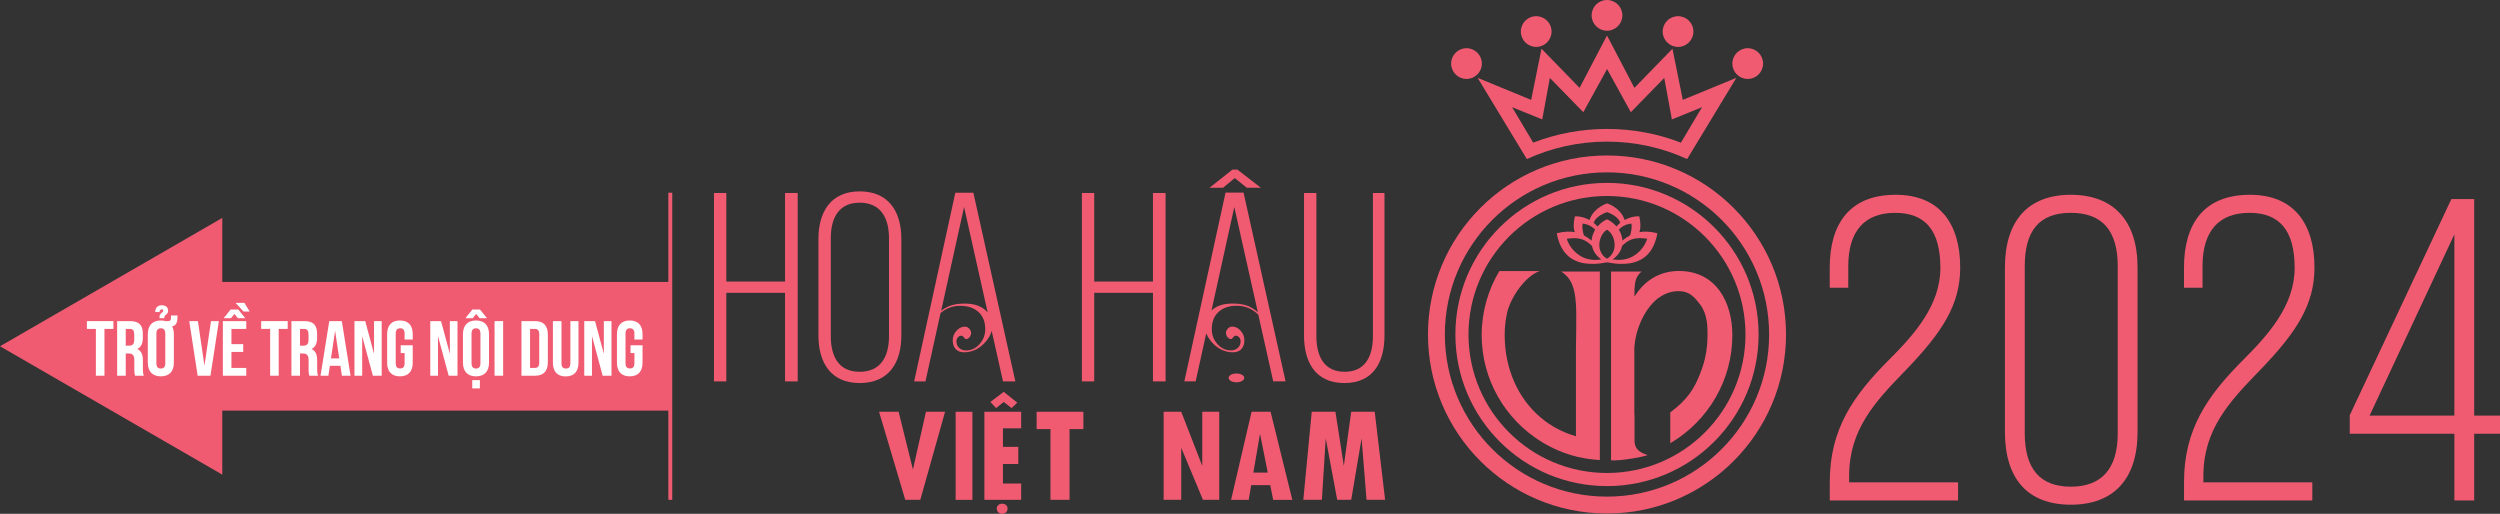 <?xml version="1.0" encoding="UTF-8"?>
<svg id="Layer_2" data-name="Layer 2" xmlns="http://www.w3.org/2000/svg" viewBox="0 0 640.98 131.74">
  <rect x="0" y="0" width="640.98" height="131.74" fill="#333333" stroke="none"/>
  <defs>
    <style>
      .cls-1 {
        fill: #fff;
      }

      .cls-2 {
        stroke: #f05b72;
      }

      .cls-2, .cls-3 {
        fill: none;
        stroke-miterlimit: 10;
      }

      .cls-3 {
        stroke: #231f20;
        stroke-width: .1px;
      }

      .cls-4 {
        fill: #f05b72;
      }
    </style>
  </defs>
  <g id="Logo">
    <g>
      <g>
        <g>
          <path class="cls-4" d="M246.51,86.08c.22,0,.42.14.62.41.05.06.09.12.13.17.13.16.24.25.3.27.34.04.65-.08.91-.35.26-.27.43-.6.5-.98.07-.46-.06-.89-.41-1.27-.35-.39-.74-.58-1.17-.58-.05,0-.09,0-.14,0-.75.04-1.43.4-2.03,1.07-.64.72-.95,1.53-.95,2.43,0,.99.27,1.75.8,2.29.53.54,1.25.79,2.16.78h.02s.39,0,.39,0c2.12-.16,3.92-1.19,5.4-3.1.6-.78,1-1.58,1.22-2.4l2.9,12.97h3.17l-10.77-48.38h-4.62l-10.56,48.38h2.9l3.87-17.53c1.46-1.24,3.15-1.85,5.07-1.85.36,0,.7.02,1.03.05,1.37.15,2.51.6,3.43,1.36,1.29,1.07,1.93,2.59,1.93,4.56,0,1.49-.49,2.77-1.46,3.85-.97,1.08-2.13,1.62-3.49,1.62-.14,0-.28,0-.41-.03-.5-.07-.93-.27-1.31-.61-.48-.42-.72-1-.72-1.72,0-.38.13-.71.38-1,.25-.28.55-.42.9-.42ZM247.44,77.84h-.17c-1.44.01-2.76.15-4.03.68-.76.34-1.39.73-1.93,1.15l5.87-26.61,6.05,27.05c-1.28-1.51-3.21-2.27-5.79-2.27Z"/>
          <polygon class="cls-4" points="201.28 72.19 186.22 72.19 186.22 49.48 183.06 49.48 183.06 97.79 186.22 97.79 186.22 75.08 201.28 75.08 201.28 97.79 204.52 97.79 204.52 49.48 201.28 49.48 201.28 72.19"/>
          <path class="cls-4" d="M309.29,85.53c.24.58.56,1.14.99,1.69,1.48,1.91,3.28,2.94,5.4,3.1,0,0,.37,0,.41,0,.33,0,.64-.03.92-.1.49-.12.9-.34,1.24-.69.53-.54.8-1.31.8-2.29,0-.91-.31-1.72-.95-2.43-.34-.38-.7-.66-1.09-.84-.34-.16-.7-.23-1.09-.23-.43,0-.82.19-1.17.58-.34.38-.48.8-.41,1.27.07.38.24.71.5.98.26.27.57.39.91.35.09-.02.23-.17.43-.44.2-.27.41-.41.62-.41.07,0,.13,0,.19.01.27.04.5.18.71.41.25.28.38.61.38,1,0,.72-.24,1.3-.72,1.72-.12.1-.24.19-.37.27-.4.24-.85.36-1.36.36-1.36,0-2.52-.54-3.49-1.62-.97-1.08-1.45-2.36-1.45-3.85,0-1.97.64-3.49,1.93-4.56,1.12-.93,2.58-1.4,4.37-1.42h.09c2.12,0,3.96.77,5.54,2.29l.7,3.13,3.12,13.96h3.17l-6.3-28.3-4.47-20.08h-4.62l-10.56,48.38h2.9l2.7-12.26ZM316.46,53.06l6.04,26.99c-.63-.57-1.41-1.1-2.38-1.54-.99-.41-2.01-.59-3.09-.65-.36-.02-.73-.03-1.11-.03-2.27,0-4.04.59-5.3,1.76l5.85-26.54Z"/>
          <polygon class="cls-4" points="316.58 45.66 319.68 48.14 323.28 48.14 317.25 43.48 316 43.48 310.11 48.14 313.58 48.14 316.58 45.66"/>
          <path class="cls-4" d="M231.1,86v-24.72c0-7.02-3.22-12.18-10.63-12.21h-.07c-7.32,0-10.56,5.17-10.56,12.21v24.72c0,7.04,3.24,12.21,10.56,12.21h.07c7.41-.03,10.63-5.19,10.63-12.21ZM220.47,95.32h-.07c-5.32,0-7.39-3.87-7.39-9.11v-25.13c0-5.25,2.07-9.11,7.39-9.11h.07c5.34.03,7.46,3.89,7.46,9.11v25.13c0,5.22-2.12,9.08-7.46,9.11Z"/>
          <path class="cls-4" d="M344.69,98.21c7.39,0,10.28-5.31,10.28-12.21v-36.52h-2.96v36.66c0,5.18-1.94,9.18-7.25,9.18s-7.25-4-7.25-9.18v-36.66h-3.17v36.52c0,6.9,2.96,12.21,10.35,12.21Z"/>
          <path class="cls-4" d="M317.01,98.02c1.11,0,2.01-.51,2.01-1.13s-.9-1.13-2.01-1.13h0c-1.11,0-2,.5-2,1.13s.9,1.13,2,1.13h0Z"/>
          <polygon class="cls-4" points="298.85 97.79 298.85 49.48 295.61 49.48 295.61 72.19 280.55 72.19 280.55 49.48 277.39 49.48 277.39 97.79 280.55 97.79 280.55 75.08 295.61 75.08 295.61 97.79 298.85 97.79"/>
        </g>
        <g>
          <polygon class="cls-4" points="234.07 120.38 230.4 105.57 225.38 105.57 232.1 128.15 235.96 128.15 242.31 105.57 237.41 105.57 234.07 120.38"/>
          <polygon class="cls-4" points="253.93 103.06 255.39 104.63 257.34 103.06 259.36 104.63 260.82 103.24 257.34 100.46 253.93 103.06"/>
          <polygon class="cls-4" points="346.44 105.57 344.55 119.45 342.39 105.57 336.32 105.57 334.16 128.15 338.92 128.15 339.91 112.4 342.85 128.15 346.44 128.15 349.1 112.4 350.37 128.15 355.13 128.15 352.47 105.57 346.44 105.57"/>
          <polygon class="cls-4" points="252.39 128.15 261.82 128.15 261.82 123.97 257.15 123.97 257.15 118.97 261.08 118.97 261.08 114.57 257.15 114.57 257.15 109.82 261.82 109.82 261.82 105.57 252.39 105.57 252.39 128.15"/>
          <rect class="cls-4" x="245.02" y="105.57" width="4.3" height="22.59"/>
          <path class="cls-4" d="M256.95,129.14c-.37,0-.7.11-.97.32-.27.21-.41.52-.41.91,0,.43.14.77.41,1.01.27.24.59.36.96.36s.71-.12.98-.36c.27-.24.41-.58.41-1.01,0-.38-.14-.68-.41-.9-.28-.22-.6-.33-.98-.33Z"/>
          <polygon class="cls-4" points="308.25 119.45 302.86 105.57 298.35 105.57 298.35 128.15 302.86 128.15 302.86 114.81 308.43 128.15 312.6 128.15 312.6 105.57 308.25 105.57 308.25 119.45"/>
          <polygon class="cls-4" points="265.78 110.02 269.33 110.02 269.33 128.15 274.22 128.15 274.22 110.02 277.77 110.02 277.77 105.57 265.78 105.57 265.78 110.02"/>
          <line class="cls-3" x1="325.07" y1="121.17" x2="325.04" y2="121.17"/>
          <path class="cls-4" d="M325.78,105.57h-4.88l-5.26,22.59h4.52l.64-3.77h4.88l.75,3.77h4.91l-5.57-22.59ZM321.35,121.17l1.71-9.97,1.98,9.97h-3.68Z"/>
        </g>
      </g>
      <g>
        <path class="cls-4" d="M430.31,69.48c-.58,0-1.15.04-1.71.12-4.13.55-7.39,2.97-9.53,6.43v-1.98c.1-1.76.37-3.27,1.85-4.44h-7.86v48.41c.2.02.46.03.75.03.41,0,.9-.03,1.44-.08.49-.04,1.02-.1,1.56-.17,2.21-.28,4.66-.75,5.67-1.14-2.04-.55-3.44-1.59-3.4-3.69v-6.62l-.05.03v-15.83c-.2-4.61,1.98-10.88,6.16-14.17l.04.02c.98-.73,2.13-1.3,3.38-1.57.55-.12,1.12-.19,1.71-.19,2.77,0,4.03,1.4,5.59,3.45,1.85,2.42,1.94,5.63,1.87,8.56-.07,2.9-.59,5.8-1.62,8.43-.09.05-.19.11-.28.17.1-.06.19-.11.29-.17-1.74,4.8-3.68,7.38-7.56,10.38-.12.09-.24.19-.37.28v7.9c.12-.07.24-.15.37-.22,9.31-5.64,15.55-15.86,15.55-27.5,0-8.34-4.1-16.51-13.84-16.44Z"/>
        <path class="cls-4" d="M410.19,69.61h-3.26s-.7,0-.7,0h-5.99c5.2,3.22,3.65,10.02,3.82,24.96v17.28c-3.43-.98-6.46-2.62-9.01-4.77-5.87-4.94-9.26-12.6-9.26-21.16,0-1.88.19-3.72.57-5.49.84-4.04,4.58-9.55,8.38-10.93h-10.32c-2.87,4.81-4.53,10.42-4.53,16.41,0,11.47,6.07,21.56,15.15,27.25,2.88,1.8,6.06,3.16,9.45,3.98.55.13,1.13.25,1.74.35.87.15,1.77.27,2.64.36.45.05.89.08,1.32.11v-5.18h0v-43.18Z"/>
        <path class="cls-4" d="M420.33,59.51c.33-.91.38-2.23-.03-4.04-.71-.05-1.54.07-2.39.34-.47.15-.92.35-1.37.59-.24-.77-.67-1.52-1.28-2.18-.42-.47-.93-.89-1.52-1.26-.51-.33-1.08-.61-1.7-.82h0s0,0,0,0c0,0,0,0,0,0h0c-.62.22-1.19.5-1.7.83-.59.37-1.1.79-1.52,1.26-.61.66-1.04,1.41-1.28,2.18-.45-.24-.9-.43-1.37-.59-.85-.27-1.68-.39-2.39-.34-.41,1.82-.36,3.13-.03,4.04-1.28-.23-2.78-.18-4.61.28.82,4.49,3.15,7.05,7.03,7.7.82.13,1.7.18,2.65.15.49-.02,1-.05,1.52-.12.53-.07,1.09-.15,1.65-.26l.05.02h0s0,0,0,0h0s0,0,0,0l.05-.02c.57.11,1.12.2,1.65.26.52.07,1.03.1,1.52.12.96.03,1.84-.02,2.65-.15,3.88-.64,6.22-3.21,7.03-7.7-1.83-.47-3.33-.51-4.61-.28ZM417.9,57.38c.12-.02.25-.04.38-.05.2,1.21-.12,2.38-.34,3.01l-.04.02c-.68.37-1.32.82-1.9,1.29l-.02.04c-.05-.86-.32-1.7-.73-2.47-.05-.11-.12-.22-.18-.33.07-.07.12-.13.18-.2.63-.6,1.42-1.11,2.65-1.33ZM408.8,56.7c.3-.57.83-1.07,1.52-1.51.48-.3,1.05-.58,1.7-.81.65.24,1.23.51,1.7.81.7.45,1.22.95,1.52,1.51.08.13.14.27.2.42-.07.04-.13.1-.2.15-.28.24-.54.51-.78.79-.23-.26-.48-.51-.74-.74-.5-.43-1.07-.81-1.7-1.08h0s0,0,0,0c0,0,0,0,0,0h0c-.63.27-1.2.65-1.7,1.09-.26.23-.51.48-.74.74-.24-.28-.5-.55-.78-.79-.07-.05-.13-.11-.2-.15.05-.15.12-.29.2-.42ZM405.77,57.33c.13.01.26.03.38.05,1.23.22,2.02.73,2.65,1.33.07.07.12.13.18.2-.07.11-.13.22-.18.33-.41.77-.67,1.61-.73,2.47l-.02-.04c-.59-.48-1.22-.92-1.9-1.29l-.04-.02c-.22-.63-.53-1.8-.34-3.01ZM410.32,66.54c-.53.08-1.04.11-1.52.1-.99-.03-1.87-.23-2.65-.54-2.67-1.1-4.08-3.55-4.43-4.89,2.09-.3,3.42-.1,4.43.37.82.37,1.41.9,2.02,1.48.11.55.32,1.09.63,1.6.36.6.86,1.16,1.52,1.66.09.07.17.13.27.18-.1.02-.18.03-.27.04ZM412.02,66.34c-.87-.51-1.41-1.23-1.7-2.02-.38-1.01-.34-2.15,0-3.15.33-.98.93-1.82,1.7-2.28.77.46,1.38,1.3,1.7,2.28.34,1,.38,2.14,0,3.15-.29.79-.84,1.51-1.7,2.02ZM417.9,66.09c-.78.32-1.66.51-2.65.54-.48.01-.99-.02-1.52-.1-.09-.01-.17-.02-.27-.04.1-.05.18-.12.27-.18.66-.5,1.16-1.07,1.52-1.66.32-.51.52-1.04.63-1.6.61-.58,1.21-1.11,2.02-1.48,1.01-.47,2.35-.67,4.43-.37-.36,1.34-1.76,3.79-4.43,4.89Z"/>
        <g>
          <path class="cls-4" d="M412.02,39.86c-25.35,0-45.9,20.55-45.9,45.9s20.55,45.9,45.9,45.9,45.9-20.55,45.9-45.9-20.55-45.9-45.9-45.9ZM412.02,127.33c-22.96,0-41.57-18.61-41.57-41.57s18.61-41.57,41.57-41.57,41.57,18.61,41.57,41.57-18.61,41.57-41.57,41.57Z"/>
          <path class="cls-4" d="M412.02,46.89c-21.47,0-38.87,17.4-38.87,38.87s17.4,38.87,38.87,38.87,38.87-17.4,38.87-38.87-17.4-38.87-38.87-38.87ZM412.02,121.27c-19.61,0-35.51-15.9-35.51-35.51s15.9-35.51,35.51-35.51,35.51,15.9,35.51,35.51-15.9,35.51-35.51,35.51Z"/>
        </g>
        <circle class="cls-4" cx="412.02" cy="3.94" r="3.94"/>
        <circle class="cls-4" cx="430.24" cy="8.09" r="3.94"/>
        <circle class="cls-4" cx="448.1" cy="16.3" r="3.94"/>
        <circle class="cls-4" cx="393.87" cy="8.09" r="3.94"/>
        <circle class="cls-4" cx="376" cy="16.3" r="3.94"/>
        <path class="cls-4" d="M431.45,25.61l-2.64-13.12-9.76,10.04-7.03-13.43-7.03,13.43-9.76-10.04-2.65,13.12-13.73-5.65,12.62,20.82c6.26-2.87,13.22-4.47,20.55-4.47s14.29,1.6,20.55,4.47l12.61-20.82-13.74,5.65ZM430.95,36.57c-5.87-2.27-12.25-3.51-18.92-3.51s-13.05,1.24-18.93,3.51l-5.41-9.09,7.73,3.14,1.95-10.64,8.58,8.79,6.09-11.07,6.09,11.07,8.57-8.79,1.96,10.64,7.73-3.14-5.41,9.09Z"/>
      </g>
      <g>
        <path class="cls-4" d="M486.02,49.94c11.37,0,16.56,7.51,16.56,18.65,0,9.6-4.64,16.67-14.13,26.49-7.62,7.84-14.35,15.01-14.35,26.93v1.66h27.93v4.64h-32.89v-4.75c0-13.47,5.96-22.08,15.23-31.35,6.4-6.4,13.13-13.91,13.13-23.51s-3.86-14.13-11.59-14.13-12.03,4.53-12.03,13.69v5.52h-4.75v-5.19c0-11.04,4.97-18.65,16.89-18.65Z"/>
        <path class="cls-4" d="M514.05,68.59c0-12.03,5.96-18.65,16.89-18.65s17.11,6.62,17.11,18.65v42.16c0,12.03-6.07,18.65-17.11,18.65s-16.89-6.62-16.89-18.65v-42.16ZM519.13,68.26v42.83c0,9.16,3.97,13.69,11.81,13.69s12.03-4.53,12.03-13.69v-42.83c0-9.16-3.97-13.69-12.03-13.69s-11.81,4.53-11.81,13.69Z"/>
        <path class="cls-4" d="M576.85,49.94c11.37,0,16.56,7.51,16.56,18.65,0,9.6-4.64,16.67-14.13,26.49-7.62,7.84-14.35,15.01-14.35,26.93v1.66h27.93v4.64h-32.89v-4.75c0-13.47,5.96-22.08,15.23-31.35,6.4-6.4,13.13-13.91,13.13-23.51s-3.86-14.13-11.59-14.13-12.03,4.53-12.03,13.69v5.52h-4.75v-5.19c0-11.04,4.97-18.65,16.89-18.65Z"/>
        <path class="cls-4" d="M602.46,111.2v-4.75l26.05-55.41h5.85v55.52h6.62v4.64h-6.62v17.11h-5.08v-17.11h-26.82ZM607.54,106.56h21.74v-46.47l-21.74,46.47Z"/>
      </g>
    </g>
    <line class="cls-2" x1="171.86" y1="49.41" x2="171.86" y2="128.15"/>
    <polygon class="cls-4" points="171.86 72.28 56.99 72.28 56.99 55.87 0 88.78 56.99 121.69 56.99 105.28 171.86 105.28 171.86 72.28"/>
    <g>
      <path class="cls-1" d="M22.28,82.33h6.8v2h-2.3v12h-2.2v-12h-2.3v-2Z"/>
      <path class="cls-1" d="M34.64,96.33c-.1-.36-.2-.56-.2-1.72v-2.2c0-1.3-.42-1.78-1.44-1.78h-.76v5.7h-2.2v-14h3.32c2.3,0,3.26,1.06,3.26,3.22v1.1c0,1.44-.48,2.38-1.44,2.84,1.12.46,1.46,1.52,1.46,2.98v2.16c0,.7.02,1.16.24,1.7h-2.24ZM32.24,84.33v4.3h.86c.82,0,1.32-.36,1.32-1.48v-1.38c0-1.02-.34-1.44-1.12-1.44h-1.06Z"/>
      <path class="cls-1" d="M37.9,85.69c0-2.26,1.18-3.52,3.34-3.52.4,0,.8.06,1.2.16h.52c.82,0,.88-.28.88-1.02v-.42h1.66v.36c0,1.46-.34,2.2-1.36,2.44.3.54.44,1.22.44,2v7.28c0,2.26-1.18,3.52-3.34,3.52s-3.34-1.26-3.34-3.52v-7.28ZM43.1,79.69c0,.66-.4.88-.72,1.14-.16.14-.24.28-.24.4v.36h-1.24v-.36c0-.64.44-.92.7-1.14.02,0,.04-.02.06-.04.08-.1.2-.22.2-.4,0-.22-.14-.32-.44-.32-.26,0-.52.26-.52.68l-1.1-.02c0-1.06.6-1.72,1.64-1.72,1.12,0,1.66.54,1.66,1.42ZM40.1,93.11c0,1.02.44,1.38,1.14,1.38s1.14-.36,1.14-1.38v-7.56c0-1.02-.44-1.38-1.14-1.38s-1.14.36-1.14,1.38v7.56Z"/>
      <path class="cls-1" d="M52.42,93.75l1.68-11.42h2.02l-2.16,14h-3.28l-2.16-14h2.22l1.68,11.42Z"/>
      <path class="cls-1" d="M59.34,88.23h3.02v2h-3.02v4.1h3.8v2h-6v-14h6v2h-3.8v3.9ZM57.34,81.59l1.78-2.22h1.98l1.78,2.22h-1.88l-.9-1.1-.88,1.1h-1.88ZM62.66,77.65l1.36,2.22h-1.58l-2.04-2.22h2.26Z"/>
      <path class="cls-1" d="M66.96,82.33h6.8v2h-2.3v12h-2.2v-12h-2.3v-2Z"/>
      <path class="cls-1" d="M79.32,96.33c-.1-.36-.2-.56-.2-1.72v-2.2c0-1.3-.42-1.78-1.44-1.78h-.76v5.7h-2.2v-14h3.32c2.3,0,3.26,1.06,3.26,3.22v1.1c0,1.44-.48,2.38-1.44,2.84,1.12.46,1.46,1.52,1.46,2.98v2.16c0,.7.02,1.16.24,1.7h-2.24ZM76.92,84.33v4.3h.86c.82,0,1.32-.36,1.32-1.48v-1.38c0-1.02-.34-1.44-1.12-1.44h-1.06Z"/>
      <path class="cls-1" d="M89.88,96.33h-2.22l-.38-2.54h-2.7l-.38,2.54h-2.02l2.24-14h3.22l2.24,14ZM84.86,91.89h2.12l-1.06-7.08-1.06,7.08Z"/>
      <path class="cls-1" d="M92.86,86.19v10.14h-1.98v-14h2.76l2.26,8.38v-8.38h1.96v14h-2.26l-2.74-10.14Z"/>
      <path class="cls-1" d="M102.74,88.53h3.08v4.44c0,2.26-1.12,3.52-3.28,3.52s-3.28-1.26-3.28-3.52v-7.28c0-2.26,1.12-3.52,3.28-3.52s3.28,1.26,3.28,3.52v1.36h-2.08v-1.5c0-1.02-.44-1.38-1.14-1.38s-1.14.36-1.14,1.38v7.56c0,1.02.44,1.36,1.14,1.36s1.14-.34,1.14-1.36v-2.58h-1v-2Z"/>
      <path class="cls-1" d="M112.3,86.19v10.14h-1.98v-14h2.76l2.26,8.38v-8.38h1.96v14h-2.26l-2.74-10.14Z"/>
      <path class="cls-1" d="M118.7,85.69c0-2.26,1.18-3.52,3.34-3.52s3.34,1.26,3.34,3.52v7.28c0,2.26-1.18,3.52-3.34,3.52s-3.34-1.26-3.34-3.52v-7.28ZM119.32,81.59l1.78-2.22h1.98l1.78,2.22h-1.88l-.9-1.1-.88,1.1h-1.88ZM120.9,93.11c0,1.02.44,1.38,1.14,1.38s1.14-.36,1.14-1.38v-7.56c0-1.02-.44-1.38-1.14-1.38s-1.14.36-1.14,1.38v7.56ZM123.04,97.47v2.12h-1.96v-2.12h1.96Z"/>
      <path class="cls-1" d="M126.8,82.33h2.2v14h-2.2v-14Z"/>
      <path class="cls-1" d="M133.7,82.33h3.48c2.22,0,3.28,1.2,3.28,3.46v7.08c0,2.26-1.06,3.46-3.28,3.46h-3.48v-14ZM135.9,84.33v10h1.24c.7,0,1.12-.34,1.12-1.36v-7.28c0-1.02-.42-1.36-1.12-1.36h-1.24Z"/>
      <path class="cls-1" d="M143.96,82.33v10.8c0,1.02.44,1.36,1.14,1.36s1.14-.34,1.14-1.36v-10.8h2.08v10.66c0,2.26-1.12,3.52-3.28,3.52s-3.28-1.26-3.28-3.52v-10.66h2.2Z"/>
      <path class="cls-1" d="M151.78,86.19v10.14h-1.98v-14h2.76l2.26,8.38v-8.38h1.96v14h-2.26l-2.74-10.14Z"/>
      <path class="cls-1" d="M161.66,88.53h3.08v4.44c0,2.26-1.12,3.52-3.28,3.52s-3.28-1.26-3.28-3.52v-7.28c0-2.26,1.12-3.52,3.28-3.52s3.28,1.26,3.28,3.52v1.36h-2.08v-1.5c0-1.02-.44-1.38-1.14-1.38s-1.14.36-1.14,1.38v7.56c0,1.02.44,1.36,1.14,1.36s1.14-.34,1.14-1.36v-2.58h-1v-2Z"/>
    </g>
  </g>
</svg>